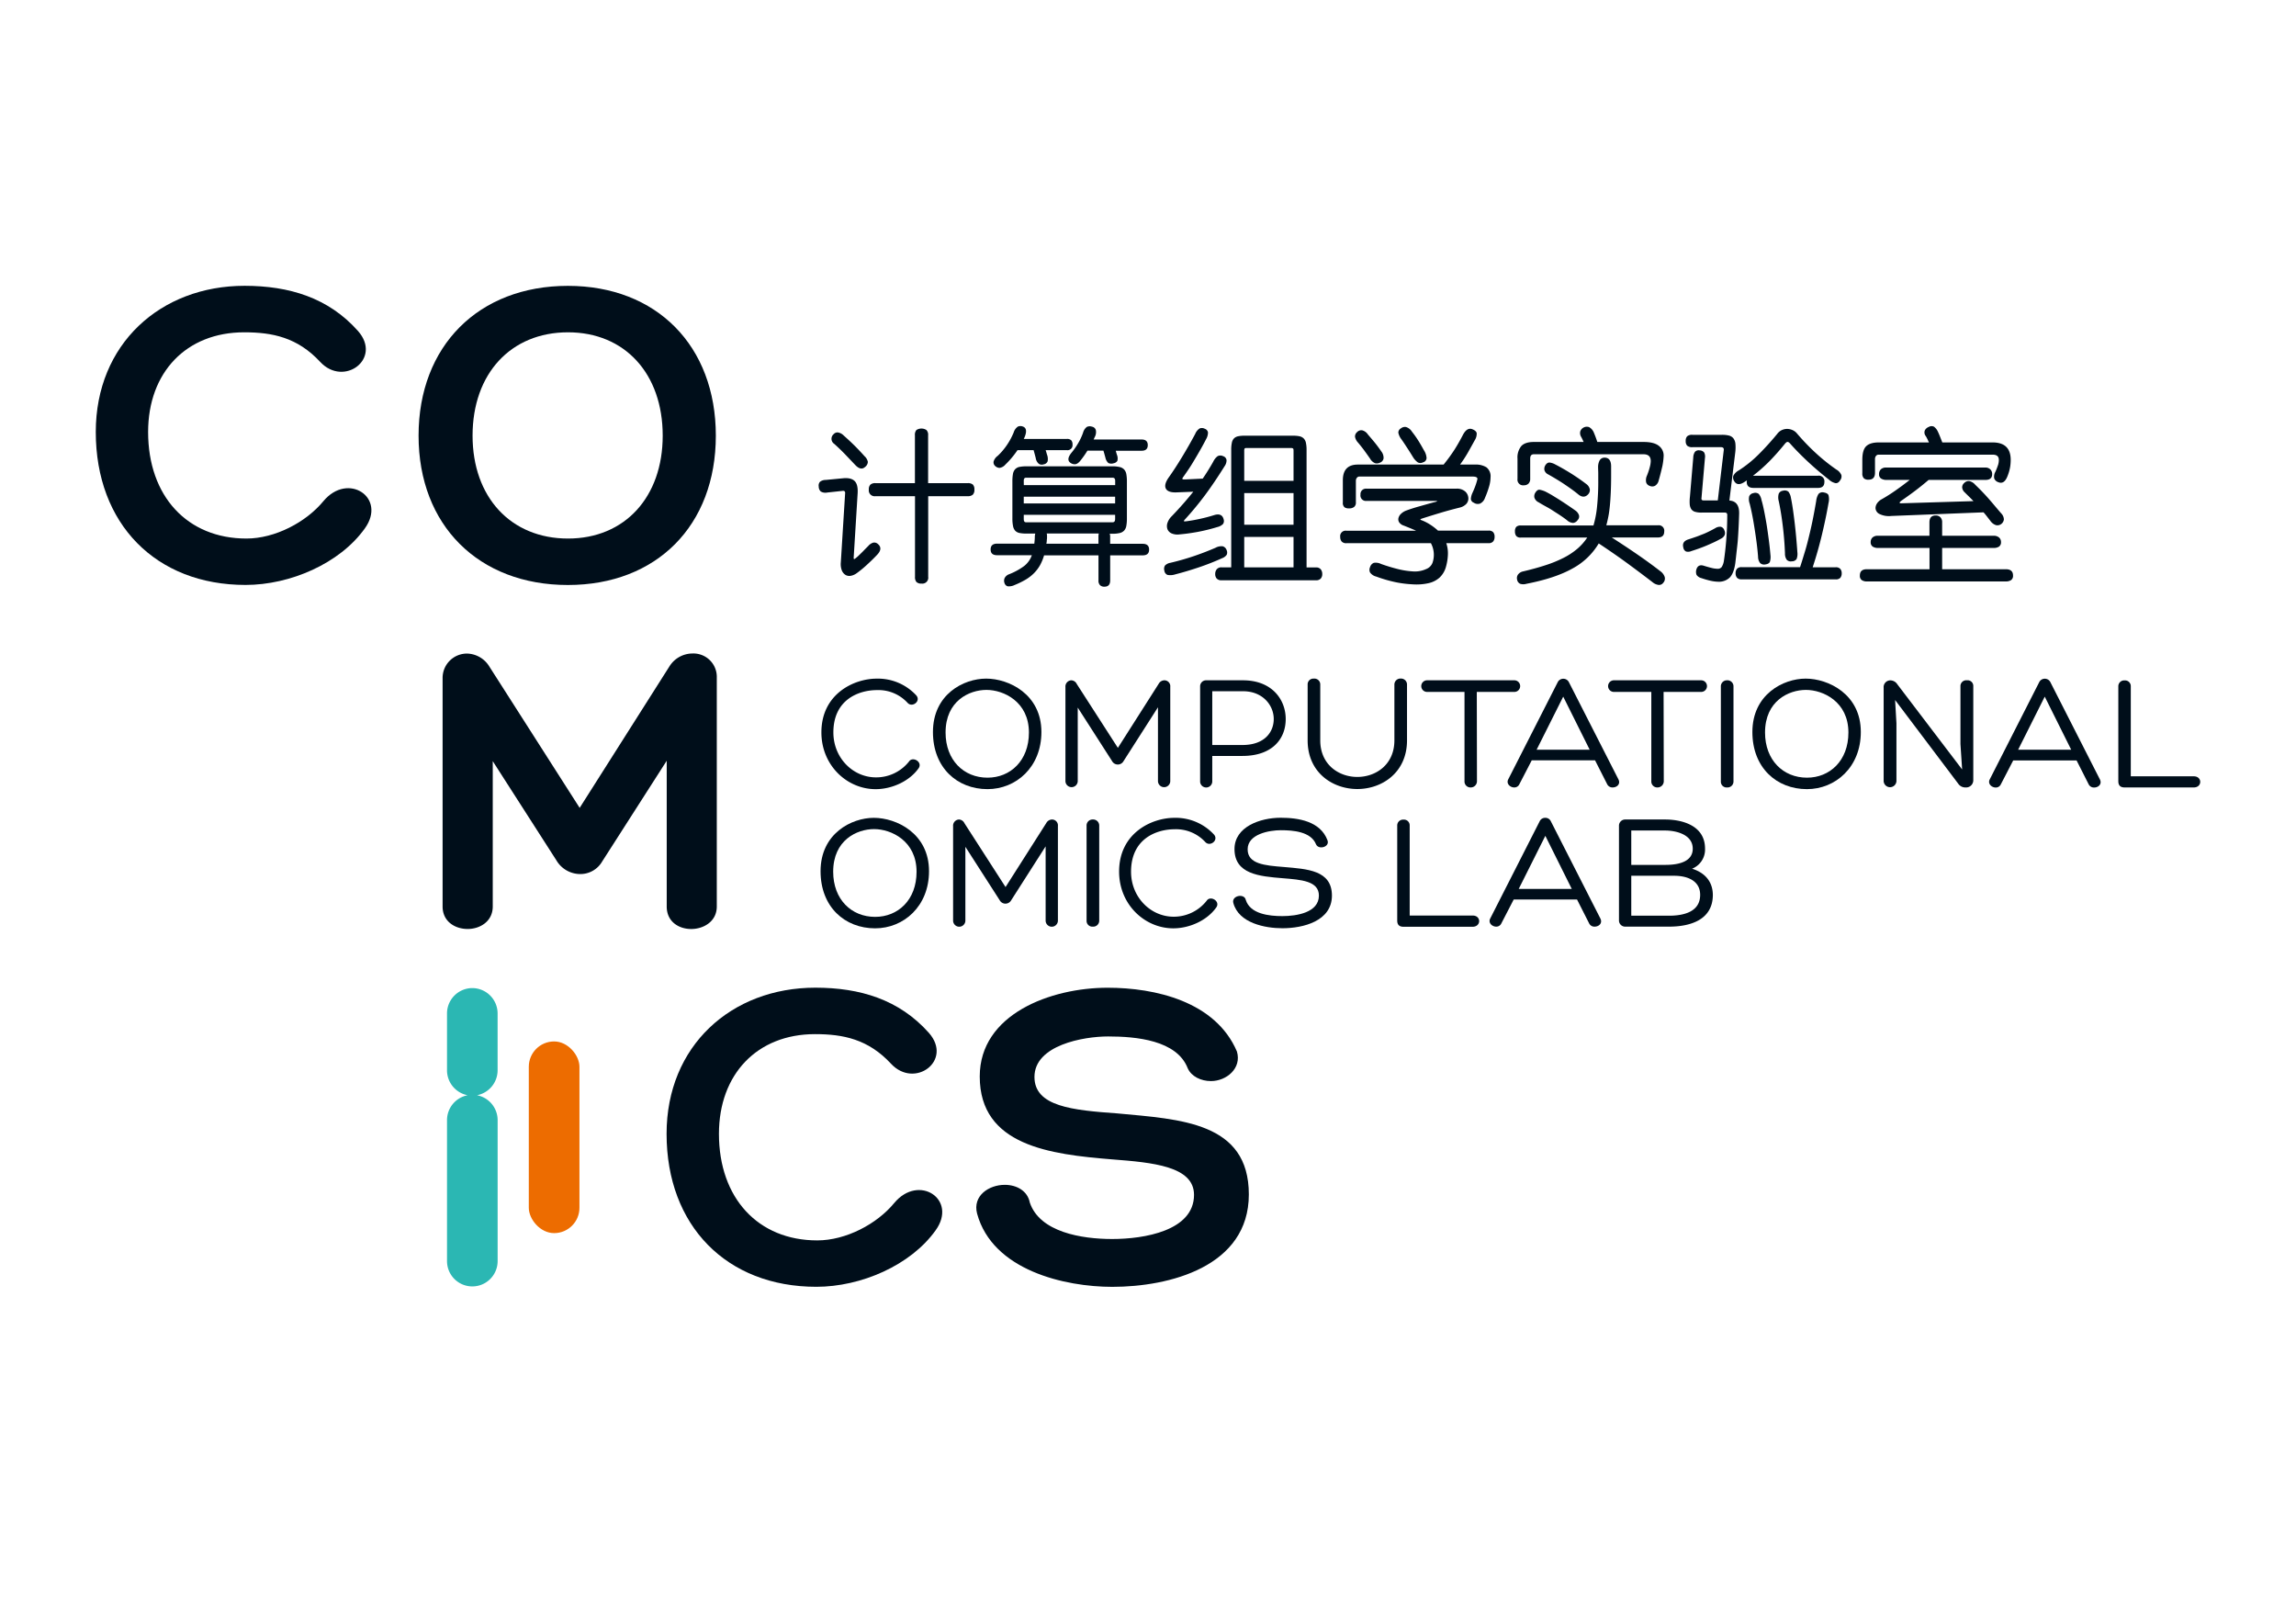 <svg xmlns="http://www.w3.org/2000/svg" viewBox="0 0 841.89 595.28"><defs><style>.cls-1{fill:#000e1a;}.cls-2{fill:#ed6c00;}.cls-3{fill:#2bb7b3;}</style></defs><g id="图层_1" data-name="图层 1"><path class="cls-1" d="M321.57,253a14.51,14.51,0,0,1,11.24,4.7c1.73,1.85,5-.68,3.15-2.78a19.14,19.14,0,0,0-14.51-6.12c-8.28,0-20.26,5.56-20.26,19.7,0,12.11,9.39,20.82,19.89,20.82,5.87,0,12.35-2.84,15.75-7.66,1.6-2.29-2.17-4.51-3.52-2.47A15.36,15.36,0,0,1,321.2,285c-8.46,0-15.62-7.16-15.62-16.48C305.58,256.39,315,253,321.57,253Z"/><path class="cls-1" d="M381.86,268.37c0-13.9-12-19.58-20.26-19.58s-19.51,5.74-19.51,19.58c0,13.09,8.89,20.94,20,20.94C372.6,289.31,381.86,281.22,381.86,268.37Zm-35.14.19c0-11.62,8.71-15.63,15-15.63s15.56,4.32,15.56,15.63c0,10.37-6.85,16.55-15.19,16.55C353.39,285.11,346.72,278.68,346.72,268.56Z"/><path class="cls-1" d="M412,279l12.6-19.7v27.18a2.26,2.26,0,0,0,4.51,0V251.82a2.17,2.17,0,0,0-2.1-2.41,2.45,2.45,0,0,0-2.16,1.3l-14.95,23.47-15.07-23.41a2.35,2.35,0,0,0-2-1.36,2.27,2.27,0,0,0-2.16,2.47v34.59a2.26,2.26,0,0,0,4.51,0V259.41L407.75,279A2.4,2.4,0,0,0,412,279Z"/><path class="cls-1" d="M442.35,249.41a2.18,2.18,0,0,0-2.29,2.16v35.08a2.23,2.23,0,0,0,4.45-.06v-9.45h11.05c10.81,0,15.88-6.11,15.88-13.53,0-7.1-5-14.2-15.69-14.2Zm24.7,14.2c0,4.7-3.27,9.52-11.49,9.52H444.51V253.42h11.3C463,253.42,467.05,258.55,467.05,263.61Z"/><path class="cls-1" d="M515.92,251a2.19,2.19,0,0,0-2.29-2.23,2.21,2.21,0,0,0-2.34,2.29v20.38c0,8.89-6.8,13.4-13.59,13.4s-13.59-4.51-13.59-13.4V250.89a2.14,2.14,0,0,0-2.35-2.1,2.11,2.11,0,0,0-2.28,2v20.63c0,11.86,9.2,17.85,18.22,17.85s18.22-6,18.22-17.85Z"/><path class="cls-1" d="M523.27,253.67H537V286.4a2.18,2.18,0,0,0,2.22,2.29,2.29,2.29,0,0,0,2.35-2.29l-.06-32.73h13.77a2.13,2.13,0,1,0,0-4.26h-32A2.13,2.13,0,1,0,523.27,253.67Z"/><path class="cls-1" d="M593.44,285.72,575.23,250a2.3,2.3,0,0,0-4,0L553,285.79c-.74,1.6.8,2.9,2.22,2.9a2,2,0,0,0,1.86-1.11l4.57-8.83h23.22l4.45,8.77a2.15,2.15,0,0,0,2,1.17C592.89,288.69,594.31,287.45,593.44,285.72Zm-30-10.86,9.76-19.46,9.7,19.46Z"/><path class="cls-1" d="M623.78,249.41h-32a2.13,2.13,0,1,0,0,4.26H605.5V286.4a2.18,2.18,0,0,0,2.22,2.29,2.29,2.29,0,0,0,2.35-2.29L610,253.67h13.78A2.13,2.13,0,1,0,623.78,249.41Z"/><path class="cls-1" d="M633.23,249.41A2.2,2.2,0,0,0,631,251.7v34.83a2.1,2.1,0,0,0,2.28,2.16,2.19,2.19,0,0,0,2.35-2.16V251.7A2.21,2.21,0,0,0,633.23,249.41Z"/><path class="cls-1" d="M662.08,248.79c-8.15,0-19.52,5.74-19.52,19.58,0,13.09,8.9,20.94,20,20.94,10.5,0,19.76-8.09,19.76-20.94C682.34,254.47,670.36,248.79,662.08,248.79Zm.5,36.32c-8.71,0-15.38-6.43-15.38-16.55,0-11.62,8.7-15.63,15-15.63s15.57,4.32,15.57,15.63C677.77,278.93,670.91,285.11,662.58,285.11Z"/><path class="cls-1" d="M721.26,249.41a2.14,2.14,0,0,0-2.41,2v21.36l.62,9.33-23.78-31.25a3.1,3.1,0,0,0-2.53-1.42,2.47,2.47,0,0,0-2.47,2.72V286.4a2.35,2.35,0,0,0,4.69,0V265.16l-.49-8.52L718,287.27a3.15,3.15,0,0,0,2.71,1.42,2.64,2.64,0,0,0,2.85-2.66V251.39A2.07,2.07,0,0,0,721.26,249.41Z"/><path class="cls-1" d="M751.78,250a2.29,2.29,0,0,0-4,0l-18.23,35.82c-.74,1.6.81,2.9,2.23,2.9a2,2,0,0,0,1.85-1.11l4.57-8.83h23.23l4.44,8.77a2.15,2.15,0,0,0,2,1.17c1.54,0,3-1.24,2.1-3ZM740,274.86l9.76-19.46,9.7,19.46Z"/><path class="cls-1" d="M804.41,284.61h-23.1v-33a2.1,2.1,0,0,0-2.28-2.16,2.14,2.14,0,0,0-2.29,2.16V286.4c0,1.49.68,2.29,2.35,2.29h25.32C807.56,288.69,807.56,284.61,804.41,284.61Z"/><path class="cls-1" d="M320.4,299.83c-8.15,0-19.52,5.74-19.52,19.57,0,13.1,8.89,20.94,20,20.94,10.5,0,19.77-8.09,19.77-20.94C340.66,305.51,328.67,299.83,320.4,299.83Zm.49,36.31c-8.71,0-15.38-6.42-15.38-16.55,0-11.61,8.71-15.63,15-15.63s15.57,4.33,15.57,15.63C336.09,330,329.23,336.14,320.89,336.14Z"/><path class="cls-1" d="M385.81,300.44a2.46,2.46,0,0,0-2.16,1.3l-14.94,23.47L353.64,301.8a2.36,2.36,0,0,0-2-1.36,2.27,2.27,0,0,0-2.16,2.47V337.5a2.25,2.25,0,0,0,4.5,0V310.45L366.54,330a2.41,2.41,0,0,0,4.27,0l12.6-19.71V337.5a2.25,2.25,0,0,0,4.5,0V302.85A2.17,2.17,0,0,0,385.81,300.44Z"/><path class="cls-1" d="M400.71,300.44a2.2,2.2,0,0,0-2.29,2.29v34.83a2.11,2.11,0,0,0,2.29,2.16,2.19,2.19,0,0,0,2.35-2.16V302.73A2.22,2.22,0,0,0,400.71,300.44Z"/><path class="cls-1" d="M442.47,330.21a15.34,15.34,0,0,1-12.11,5.87c-8.46,0-15.63-7.17-15.63-16.49,0-12.17,9.39-15.57,16-15.57a14.56,14.56,0,0,1,11.24,4.7c1.73,1.85,5-.68,3.15-2.78a19.13,19.13,0,0,0-14.51-6.11c-8.28,0-20.26,5.55-20.26,19.7,0,12.1,9.39,20.81,19.89,20.81,5.86,0,12.35-2.84,15.74-7.66C447.59,330.4,443.82,328.17,442.47,330.21Z"/><path class="cls-1" d="M470.82,317.86c-7.16-.56-13.34-1.11-13.34-6.49,0-5.62,8-7,12.17-7,4.45,0,11.05.49,12.91,5.18.92,2.1,5.12,1,4.2-1.48-2.6-7-10.69-8.27-17.17-8.27-7.54,0-16.93,3.33-16.93,11.48,0,9.2,9.15,10,17.67,10.69,6.79.55,13.28,1,13.28,6.36,0,6.24-8.16,7.53-13.41,7.53-4.94,0-11.79-.8-13.4-5.93-.49-2.53-5.31-1.6-4.57,1.12,2,7.41,11.67,9.26,18,9.26,7.6,0,18.16-2.59,18.16-12C488.36,319,479.28,318.6,470.82,317.86Z"/><path class="cls-1" d="M540,335.65h-23.1v-33a2.1,2.1,0,0,0-2.29-2.16,2.13,2.13,0,0,0-2.28,2.16v34.84c0,1.48.68,2.28,2.35,2.28H540C543.16,339.72,543.16,335.65,540,335.65Z"/><path class="cls-1" d="M568.61,301a2.16,2.16,0,0,0-2-1.17,2.19,2.19,0,0,0-2,1.17l-18.22,35.82c-.74,1.61.8,2.9,2.22,2.9a2,2,0,0,0,1.86-1.11l4.57-8.83h23.22l4.45,8.77a2.12,2.12,0,0,0,2,1.17c1.55,0,3-1.23,2.1-3Zm-11.73,24.89,9.76-19.46,9.69,19.46Z"/><path class="cls-1" d="M620.44,318.48a7.55,7.55,0,0,0,4.76-7.35c0-8.77-8.9-10.69-14.64-10.69H595.92a2.27,2.27,0,0,0-2.28,2.23V337.5a2.26,2.26,0,0,0,2.28,2.22H612c7.78,0,16.06-2.47,16.06-11.67C628,323.05,625,319.9,620.44,318.48Zm-22.29-14h12.41c3.83,0,10.13,1.36,10.13,6.67,0,4.51-4.63,5.93-10,5.93H598.15ZM612,335.71H598.15V321.07h15.68c5.38,0,9.58,2.1,9.58,7C623.41,334.29,617.41,335.71,612,335.71Z"/><path class="cls-1" d="M321,181.91h14.51v29.56a2.74,2.74,0,0,0,.54,1.91,2.55,2.55,0,0,0,1.88.57,2.16,2.16,0,0,0,2.42-2.48V181.91h14.51a2.73,2.73,0,0,0,1.81-.52,2.39,2.39,0,0,0,.61-1.9,2.42,2.42,0,0,0-.57-1.85,2.76,2.76,0,0,0-1.85-.51H340.32V159.59a2.49,2.49,0,0,0-.61-1.93,3.37,3.37,0,0,0-3.69,0,2.72,2.72,0,0,0-.54,1.93v17.54H321a2.61,2.61,0,0,0-1.84.54,2.39,2.39,0,0,0-.58,1.82A2.14,2.14,0,0,0,321,181.91Z"/><path class="cls-1" d="M303.31,180.57l5.57-.6c.76-.12,1.1.22,1,1l-1.57,25.21a6.52,6.52,0,0,0,.33,2.84,3.48,3.48,0,0,0,1.3,1.7,2.79,2.79,0,0,0,1.94.39,5.3,5.3,0,0,0,2.3-1,39.16,39.16,0,0,0,3.9-3.23q2-1.84,3.54-3.48,2.24-2.35.24-4a1.94,1.94,0,0,0-1.7-.45,3.94,3.94,0,0,0-1.81,1.24c-.28.28-.62.62-1,1s-.79.83-1.24,1.27-.88.87-1.3,1.27a12.54,12.54,0,0,1-1.18,1q-.66.6-.6-.36l1.45-23.58q.18-3.27-1.18-4.51c-.91-.82-2.33-1.14-4.26-.93l-6.29.6a3.34,3.34,0,0,0-2.09.69,2.05,2.05,0,0,0-.45,1.73,2.49,2.49,0,0,0,.73,1.81A3.32,3.32,0,0,0,303.31,180.57Z"/><path class="cls-1" d="M305.91,162.74q2.29,2.06,4.14,4t3.54,3.72q2.06,2.18,3.63.72a2.44,2.44,0,0,0,1-1.84,3.78,3.78,0,0,0-1.21-2.09q-1.46-1.64-3.21-3.42c-1.17-1.18-2.64-2.57-4.41-4.14a3.87,3.87,0,0,0-2.15-1.15,1.83,1.83,0,0,0-1.54.61A2.23,2.23,0,0,0,305.91,162.74Z"/><path class="cls-1" d="M392.44,169.63a2.68,2.68,0,0,0,1.66.57c.67,0,1.36-.43,2.09-1.36a33.2,33.2,0,0,0,2.54-3.62h5.87c.16.52.3,1,.42,1.45l.3,1.08a3.65,3.65,0,0,0,1.09,2,2.6,2.6,0,0,0,1.93.09,2,2,0,0,0,1.37-.88,3.51,3.51,0,0,0-.1-2.08c-.08-.2-.16-.45-.24-.73s-.16-.58-.24-.9h9.49c1.49,0,2.24-.69,2.24-2.06s-.75-2.06-2.24-2.06H401q.12-.24.21-.45t.21-.45a3.8,3.8,0,0,0,.42-2.45,1.76,1.76,0,0,0-1.45-1.36,2.53,2.53,0,0,0-1.87.09,4,4,0,0,0-1.39,2.14,21.7,21.7,0,0,1-1.85,3.93,25.28,25.28,0,0,1-2.33,3.33Q390.87,168.42,392.44,169.63Z"/><path class="cls-1" d="M365.65,203.55h12.7a8.6,8.6,0,0,1-2.87,4,23.91,23.91,0,0,1-5.53,3,2.92,2.92,0,0,0-1.58,1.4,2.4,2.4,0,0,0-.06,1.75,1.76,1.76,0,0,0,1.15,1.24,4.7,4.7,0,0,0,2.54-.45,31,31,0,0,0,4-1.94,15.38,15.38,0,0,0,3.09-2.36,14.06,14.06,0,0,0,2.24-2.93,18,18,0,0,0,1.51-3.66h19.95v9.19a2.32,2.32,0,0,0,.58,1.76,2.23,2.23,0,0,0,1.6.54c1.41,0,2.11-.77,2.11-2.3v-9.19H419c1.57,0,2.35-.7,2.35-2.11s-.78-2.12-2.35-2.12H407.07v-2.78a2.62,2.62,0,0,0-.18-.91h1a11,11,0,0,0,2.72-.27,3.18,3.18,0,0,0,1.6-.91,3.44,3.44,0,0,0,.79-1.72,14.73,14.73,0,0,0,.21-2.72V176.52a14.3,14.3,0,0,0-.21-2.69,3.42,3.42,0,0,0-.79-1.69,3.19,3.19,0,0,0-1.63-.91,11.1,11.1,0,0,0-2.69-.27H376.48a13.2,13.2,0,0,0-2.63.21,3,3,0,0,0-1.61.85,3.37,3.37,0,0,0-.81,1.72,15.13,15.13,0,0,0-.21,2.78V190a14.1,14.1,0,0,0,.24,2.87,3.54,3.54,0,0,0,.81,1.72,3,3,0,0,0,1.61.82,13.28,13.28,0,0,0,2.6.21h3.14a4.05,4.05,0,0,0-.18,1.27c0,.81-.1,1.61-.18,2.42H365.65c-1.61,0-2.41.71-2.41,2.12S364,203.55,365.65,203.55Zm37.13-7v2.78H383.67a6.33,6.33,0,0,0,.16-1c0-.32.05-.64.09-1v-.93a2.31,2.31,0,0,0-.13-.82H402.9A5.14,5.14,0,0,0,402.78,196.54Zm-27.39-20.26c0-.76.26-1.15.78-1.15H408c.61,0,.91.39.91,1.15v1.57h-33.5Zm0,5.81h33.5v2.47h-33.5Zm.78,9.37c-.52,0-.78-.4-.78-1.21v-1.51h33.5v1.51c0,.81-.3,1.21-.91,1.21Z"/><path class="cls-1" d="M366.47,171.54a3.42,3.42,0,0,0,2.15-1.19,32.33,32.33,0,0,0,4.47-5.32H379c.16.57.31,1.11.45,1.64s.25.94.33,1.27a3.4,3.4,0,0,0,1.18,2.14,2,2,0,0,0,1.72.16,1.82,1.82,0,0,0,1.46-1.12,4.48,4.48,0,0,0-.18-2.33c-.09-.25-.17-.52-.25-.82s-.18-.61-.3-.94h7.74a1.84,1.84,0,0,0,2.12-2.05,2.26,2.26,0,0,0-.46-1.55,2.15,2.15,0,0,0-1.66-.51H375.39c.16-.32.28-.58.36-.79.81-2,.58-3.3-.66-3.74a2.36,2.36,0,0,0-1.85,0,4,4,0,0,0-1.54,2.14,25.14,25.14,0,0,1-2.51,4.66,24,24,0,0,1-3.35,3.93,3.92,3.92,0,0,0-1.52,2.12,1.78,1.78,0,0,0,.55,1.57A2.52,2.52,0,0,0,366.47,171.54Z"/><path class="cls-1" d="M446.14,208.72a2.69,2.69,0,0,0-.55,1.73,2.43,2.43,0,0,0,.55,1.66,2.28,2.28,0,0,0,1.81.63h34.53a2.28,2.28,0,0,0,1.81-.63,2.43,2.43,0,0,0,.55-1.66,2.69,2.69,0,0,0-.55-1.73,2.17,2.17,0,0,0-1.81-.69h-3.39V165a12.07,12.07,0,0,0-.24-2.66,3.21,3.21,0,0,0-.82-1.6,3.08,3.08,0,0,0-1.51-.79,10.81,10.81,0,0,0-2.32-.21H456.3a10.84,10.84,0,0,0-2.33.21,3,3,0,0,0-1.48.76,3.15,3.15,0,0,0-.79,1.57,12.13,12.13,0,0,0-.24,2.66V208H448A2.17,2.17,0,0,0,446.14,208.72Zm10.09-43.38a2,2,0,0,1,.13-.88q.12-.21.6-.21h16.33a1.29,1.29,0,0,1,.84.18c.13.12.18.38.18.79v11.06H456.23Zm0,15.42h18.08v11.61H456.23Zm0,16.08h18.08V208H456.23Z"/><path class="cls-1" d="M428.12,210.78a5.91,5.91,0,0,0,2.84-.21q4.23-1.09,8.62-2.57t8.55-3.36a3.48,3.48,0,0,0,1.67-1.24,2.08,2.08,0,0,0,0-1.66,2.18,2.18,0,0,0-1.42-1.45,4.43,4.43,0,0,0-2.69.54q-4.07,1.75-8.11,3.11t-8.4,2.39a3.59,3.59,0,0,0-2,1,2.27,2.27,0,0,0-.24,1.85A1.91,1.91,0,0,0,428.12,210.78Z"/><path class="cls-1" d="M431.44,180.51l6.11-.24q-3.57,4.48-7.92,9a6,6,0,0,0-1.51,2.33,3.57,3.57,0,0,0-.09,2.27,2.83,2.83,0,0,0,1.45,1.63,5.4,5.4,0,0,0,3,.42c1.94-.16,4.08-.45,6.44-.87a67.34,67.34,0,0,0,7.53-1.85,4.21,4.21,0,0,0,2-1.09,1.94,1.94,0,0,0,.24-1.69c-.41-1.69-1.63-2.2-3.69-1.51-1.41.44-3,.87-4.81,1.27s-3.48.7-5.05.91c-.6.08-.94.08-1,0s0-.29.31-.61a113.85,113.85,0,0,0,7.44-9q3.43-4.62,7.13-10.55a3.76,3.76,0,0,0,.73-2.21,1.74,1.74,0,0,0-1.27-1.48,2.19,2.19,0,0,0-2,0,5.25,5.25,0,0,0-1.6,2c-1.25,2.22-2.54,4.29-3.87,6.23l-6.41.3c-.57,0-.91,0-1-.12s-.06-.34.18-.67c.65-.88,1.34-1.9,2.09-3s1.49-2.35,2.24-3.6,1.48-2.51,2.2-3.78,1.37-2.47,1.94-3.6a4.91,4.91,0,0,0,.69-2.45,1.72,1.72,0,0,0-1.18-1.36,2.23,2.23,0,0,0-1.87-.12,4.31,4.31,0,0,0-1.63,2q-2.13,4-4.75,8.34t-5,7.68c-1.21,1.73-1.53,3.1-1,4.08S429.39,180.6,431.44,180.51Z"/><path class="cls-1" d="M494.75,186.38a2.77,2.77,0,0,0,1.76-.52,2,2,0,0,0,.66-1.72v-7.8a1.79,1.79,0,0,1,.37-1.18,1.17,1.17,0,0,1,1-.45h41.3c1.41,0,2,.32,1.88,1a21.36,21.36,0,0,1-.64,2.14c-.3.87-.68,1.79-1.12,2.75a6.28,6.28,0,0,0-.63,2.36,1.63,1.63,0,0,0,1.06,1.33,2.58,2.58,0,0,0,2.29.34,3.52,3.52,0,0,0,1.82-2.09,33.76,33.76,0,0,0,1.57-4.36,12.61,12.61,0,0,0,.48-3.2,4.16,4.16,0,0,0-1.51-3.66,7.35,7.35,0,0,0-4.23-1h-5.44a45.87,45.87,0,0,0,2.78-4.24q1.2-2.12,2.6-4.66a4.47,4.47,0,0,0,.72-2.62c-.12-.59-.64-1.06-1.57-1.43q-2.05-.84-3.63,2.36c-.93,1.78-1.9,3.48-2.93,5.11a62.76,62.76,0,0,1-4,5.48H497.9q-5.5,0-5.51,5.74v8.16a2.07,2.07,0,0,0,.64,1.78A2.85,2.85,0,0,0,494.75,186.38Z"/><path class="cls-1" d="M498,162.31c.88,1.05,1.67,2.05,2.36,3s1.35,1.88,2,2.81a3.78,3.78,0,0,0,1.84,1.69,2.74,2.74,0,0,0,1.91-.24,2,2,0,0,0,1.21-1.51,3.82,3.82,0,0,0-.85-2.6c-.8-1.17-1.57-2.2-2.29-3.09s-1.6-1.91-2.6-3.08a3.61,3.61,0,0,0-2.12-1.54,2.12,2.12,0,0,0-1.87.69,2.07,2.07,0,0,0-.73,1.76A4.37,4.37,0,0,0,498,162.31Z"/><path class="cls-1" d="M516.07,164.34c.66,1,1.34,2.09,2,3.17a6.59,6.59,0,0,0,1.79,2,2.05,2.05,0,0,0,1.9,0,1.7,1.7,0,0,0,1.33-1.63,6,6,0,0,0-1-2.85c-.68-1.25-1.35-2.4-2-3.44a34.86,34.86,0,0,0-2.36-3.33,3.94,3.94,0,0,0-2.21-1.72,2.32,2.32,0,0,0-1.84.51,1.77,1.77,0,0,0-.94,1.6,5.8,5.8,0,0,0,1.12,2.39C514.69,162.21,515.4,163.31,516.07,164.34Z"/><path class="cls-1" d="M493.73,199.14h30.95a9,9,0,0,1,.61,7.13A4,4,0,0,1,523,208.6a10,10,0,0,1-5,.88,30.5,30.5,0,0,1-4.93-.73,64.11,64.11,0,0,1-6.68-2,4.36,4.36,0,0,0-2.63-.4,2.32,2.32,0,0,0-1.36,1.49,2.39,2.39,0,0,0-.06,2,3.87,3.87,0,0,0,2.3,1.54,50.43,50.43,0,0,0,7.38,2.12,41,41,0,0,0,5.86.72,20.26,20.26,0,0,0,5.93-.42,9,9,0,0,0,4-2,8.48,8.48,0,0,0,2.27-3.6,18.9,18.9,0,0,0,.84-5.14,11.61,11.61,0,0,0-.6-3.93h15.48a2.07,2.07,0,0,0,1.72-.64,2.55,2.55,0,0,0,.51-1.66,2.51,2.51,0,0,0-.51-1.72,2.19,2.19,0,0,0-1.72-.58H527.28a20.52,20.52,0,0,0-2.56-2,17.74,17.74,0,0,0-3.18-1.7q-.72-.24-.72-.39t.78-.39c2.26-.73,4.51-1.42,6.74-2.09s4.59-1.3,7-1.9a4.83,4.83,0,0,0,2.36-1.36,3,3,0,0,0,.72-1.91,3.55,3.55,0,0,0-1.06-2.51,4.53,4.53,0,0,0-3.41-1.12H501.1a2,2,0,0,0-2.24,2.18,2,2,0,0,0,2.24,2.3h24.79c.81,0,1.17,0,1.09.12a3.71,3.71,0,0,1-1.09.36c-1.81.48-3.58,1-5.32,1.48s-3.38,1-5,1.6a5.47,5.47,0,0,0-1.93,1.25,3.09,3.09,0,0,0-.88,1.57,2,2,0,0,0,.33,1.54,3.28,3.28,0,0,0,1.7,1.15l2.33.94c.74.3,1.46.61,2.14.93H493.73a2,2,0,0,0-2.3,2.3,2.46,2.46,0,0,0,.54,1.66A2.18,2.18,0,0,0,493.73,199.14Z"/><path class="cls-1" d="M582.37,181.18a2.21,2.21,0,0,0,.57-1.82,3.19,3.19,0,0,0-1.23-1.87c-1.74-1.33-3.61-2.63-5.63-3.9s-4-2.39-5.86-3.35a5.67,5.67,0,0,0-2.06-.67c-.56,0-1.07.3-1.51,1a2.45,2.45,0,0,0-.33,1.84,2.54,2.54,0,0,0,1.42,1.54c2,1.13,4.06,2.35,6,3.66s3.64,2.53,5,3.66S581.36,182.31,582.37,181.18Z"/><path class="cls-1" d="M557.64,197.08H582a19.69,19.69,0,0,1-3.63,4.11,25.72,25.72,0,0,1-5,3.3,44.63,44.63,0,0,1-6.56,2.69c-2.46.81-5.22,1.57-8.29,2.3a3.09,3.09,0,0,0-1.87,1.12,2.24,2.24,0,0,0-.36,1.9,2,2,0,0,0,1.15,1.54,3.93,3.93,0,0,0,2.23,0q10.59-2.06,16.93-5.62a24.88,24.88,0,0,0,9.62-9.19q6.28,4.17,11,7.65t8.65,6.5a4.38,4.38,0,0,0,2.27,1.06,1.88,1.88,0,0,0,1.72-.76,2.3,2.3,0,0,0,.55-2.15,4.3,4.3,0,0,0-1.63-2.14q-3.75-2.91-8.08-5.9t-9.7-6.44h16.87c1.57,0,2.36-.72,2.36-2.17a2,2,0,0,0-2.24-2.3H589c.28-1,.53-2.1.76-3.27s.4-2.47.54-3.9.25-3,.33-4.81.13-3.78.13-6V171q0-3.39-2.67-3.21a2,2,0,0,0-1.54,1,5.05,5.05,0,0,0-.57,2.33c0,.89.06,1.71.06,2.45v2.27a89.77,89.77,0,0,1-.46,10.12,36.39,36.39,0,0,1-1.3,6.69h-26.6a2.3,2.3,0,0,0-1.7.51,2.4,2.4,0,0,0-.48,1.66,2.69,2.69,0,0,0,.48,1.7A2.09,2.09,0,0,0,557.64,197.08Z"/><path class="cls-1" d="M577.65,187.16c-.72-.52-1.55-1.09-2.48-1.72s-1.88-1.26-2.87-1.9-2-1.25-2.93-1.82-1.88-1.07-2.72-1.51a9,9,0,0,0-2.09-.66c-.54-.08-1.06.26-1.54,1a2.39,2.39,0,0,0-.39,1.88,2.9,2.9,0,0,0,1.6,1.75c.72.45,1.54.92,2.45,1.42s1.81,1,2.72,1.6,1.81,1.15,2.72,1.76,1.72,1.19,2.45,1.75a3.52,3.52,0,0,0,2.3,1,2.34,2.34,0,0,0,1.63-1.06,1.86,1.86,0,0,0,.48-1.75A3.44,3.44,0,0,0,577.65,187.16Z"/><path class="cls-1" d="M558.79,177.91a2.32,2.32,0,0,0,1.66-.6,2.4,2.4,0,0,0,.64-1.81v-7.38c0-1.05.44-1.58,1.33-1.58h40.21c1.77,0,2.66.83,2.66,2.49a9.15,9.15,0,0,1-.37,2.29q-.36,1.4-1,3a4,4,0,0,0-.31,2.54,2,2,0,0,0,1.27,1.26,2.27,2.27,0,0,0,1.94,0,3,3,0,0,0,1.39-2c.6-2.06,1-3.78,1.33-5.17a23.43,23.43,0,0,0,.48-3.72,4.45,4.45,0,0,0-1.72-3.75q-1.79-1.46-5.71-1.45H585.7c-.21-.64-.42-1.26-.64-1.84s-.43-1.12-.64-1.61a4,4,0,0,0-1.75-2,2.55,2.55,0,0,0-3.2,1.51,2.62,2.62,0,0,0,.3,2.06q.3.54.51,1c.14.31.28.6.4.88H562.42c-2.14,0-3.67.51-4.6,1.51a6.59,6.59,0,0,0-1.39,4.6v7.44A2.06,2.06,0,0,0,558.79,177.91Z"/><path class="cls-1" d="M656.69,182.51a4.84,4.84,0,0,0-.94-2.27,2.19,2.19,0,0,0-2-.33,1.87,1.87,0,0,0-1.54,1.12,5,5,0,0,0,0,2.63q.91,4.23,1.51,9.28c.41,3.37.67,6.68.79,9.95a3.82,3.82,0,0,0,.64,2.32,2,2,0,0,0,1.84.58,2.06,2.06,0,0,0,1.78-.85,5.2,5.2,0,0,0,.28-2.54c-.25-3.71-.58-7.32-1-10.85S657.21,185,656.69,182.51Z"/><path class="cls-1" d="M618.23,202.19a2.91,2.91,0,0,0,1.93-.15c1.13-.36,2.17-.71,3.12-1.06s1.84-.69,2.69-1.06,1.68-.73,2.51-1.12,1.66-.81,2.51-1.29a2.81,2.81,0,0,0,1.45-1.46,2.32,2.32,0,0,0-.18-1.69,1.88,1.88,0,0,0-1.3-1.24,3.2,3.2,0,0,0-2,.51c-.81.45-1.57.85-2.3,1.21s-1.47.71-2.23,1-1.59.64-2.45.94-1.81.62-2.81.94c-1.7.52-2.34,1.51-1.94,3A1.91,1.91,0,0,0,618.23,202.19Z"/><path class="cls-1" d="M635.58,174.41a2.25,2.25,0,0,0,.25,1.87q1.2,2.24,4,.3l.36-.24.36-.24a2.11,2.11,0,0,0-.06.6c0,1.45.83,2.18,2.48,2.18H666.6c1.58,0,2.36-.73,2.36-2.18a2.05,2.05,0,0,0-2.36-2.29H642.78a59.5,59.5,0,0,0,6.14-5.42q2.69-2.75,5.53-6.25c.4-.49.74-.73,1-.73s.62.22,1,.67q2.72,3.07,6.34,6.46t7.8,6.66a5.29,5.29,0,0,0,2.45,1.33c.67.08,1.24-.28,1.73-1.09a2.24,2.24,0,0,0,.42-1.88,4.19,4.19,0,0,0-1.81-2,69.82,69.82,0,0,1-7.5-6,82.69,82.69,0,0,1-7-7.28,4.31,4.31,0,0,0-1.69-1.24,5.13,5.13,0,0,0-1.93-.4,4.92,4.92,0,0,0-1.76.37,4.45,4.45,0,0,0-1.87,1.51q-3.45,4.17-6.84,7.53a43.91,43.91,0,0,1-7.25,5.83A4.75,4.75,0,0,0,635.58,174.41Z"/><path class="cls-1" d="M647.8,192.46c-.29-1.76-.59-3.42-.91-5s-.64-3-1-4.17a4.67,4.67,0,0,0-1-2.21,2.12,2.12,0,0,0-2-.28,1.93,1.93,0,0,0-1.51,1.19,4.75,4.75,0,0,0,.18,2.62c.36,1.42.69,2.92,1,4.51s.58,3.23.84,4.9.51,3.36.73,5.08.39,3.37.51,5a3.83,3.83,0,0,0,.73,2.29,2.1,2.1,0,0,0,1.87.55c.93-.12,1.5-.44,1.73-.94a6,6,0,0,0,.21-2.57c-.16-1.85-.36-3.71-.61-5.56S648.08,194.21,647.8,192.46Z"/><path class="cls-1" d="M637.22,198c.12-1.65.22-3.33.3-5s.14-3.25.18-4.66q.12-4.59-3.57-4.83l2.12-17.42a15,15,0,0,0,.09-3.35,3.89,3.89,0,0,0-.76-2.06,3,3,0,0,0-1.63-1,10.18,10.18,0,0,0-2.54-.27H620.59a2.73,2.73,0,0,0-1.94.54,2.34,2.34,0,0,0-.54,1.7,2.41,2.41,0,0,0,.54,1.75,2.73,2.73,0,0,0,1.94.54h10.46c.8,0,1.15.41,1,1.21l-2.18,18.32h-5c-.44,0-.72-.06-.85-.21a.88.88,0,0,1-.12-.69l1.27-14.69a3.26,3.26,0,0,0-.3-2,2.14,2.14,0,0,0-1.63-.76,1.87,1.87,0,0,0-1.73.52,3.87,3.87,0,0,0-.63,2.08l-1.21,14.28a15.1,15.1,0,0,0-.09,2.78,3.93,3.93,0,0,0,.54,1.84,2.55,2.55,0,0,0,1.37,1,8.08,8.08,0,0,0,2.47.3h8.29a1.44,1.44,0,0,1,.87.18,1.06,1.06,0,0,1,.22.79q0,2.12-.09,4.47c-.07,1.57-.16,3.12-.28,4.63s-.26,2.95-.42,4.32-.32,2.56-.48,3.57a5.8,5.8,0,0,1-.76,2,1.82,1.82,0,0,1-1.6.64,9.16,9.16,0,0,1-2.09-.3c-.82-.2-1.76-.47-2.81-.79-1.45-.48-2.38,0-2.78,1.33a3.06,3.06,0,0,0,.06,2,3,3,0,0,0,1.75,1.18,32.51,32.51,0,0,0,3.51,1,14.17,14.17,0,0,0,2.66.33,5.72,5.72,0,0,0,4.23-1.52c1-1,1.7-2.78,2.06-5.32.12-1,.26-2.24.42-3.71S637.09,199.64,637.22,198Z"/><path class="cls-1" d="M674.8,211.84a2.48,2.48,0,0,0,.51-1.64,2.45,2.45,0,0,0-.51-1.63,2.18,2.18,0,0,0-1.73-.6h-8.4c1.29-3.92,2.42-7.87,3.38-11.89s1.78-7.89,2.42-11.64a5.85,5.85,0,0,0,0-2.9c-.22-.52-.79-.84-1.72-1a1.94,1.94,0,0,0-1.94.55,6,6,0,0,0-.84,2.48c-.32,1.93-.69,3.94-1.09,6s-.86,4.16-1.36,6.23-1,4.14-1.63,6.2-1.2,4-1.85,5.93h-21.4a2.18,2.18,0,0,0-1.73.6,2.45,2.45,0,0,0-.51,1.63,2.48,2.48,0,0,0,.51,1.64,2.18,2.18,0,0,0,1.73.6h34.4A2.18,2.18,0,0,0,674.8,211.84Z"/><path class="cls-1" d="M685.16,175.86c1.58,0,2.36-.85,2.36-2.54v-5a1.85,1.85,0,0,1,.37-1.18,1.17,1.17,0,0,1,1-.45H730.7c1.49,0,2.23.64,2.23,1.93a6.11,6.11,0,0,1-.24,1.69,25.88,25.88,0,0,1-1,2.6,3.62,3.62,0,0,0-.46,2.45,2.25,2.25,0,0,0,1.36,1.36c1.49.69,2.64,0,3.45-2a16.93,16.93,0,0,0,1-3.33,16.22,16.22,0,0,0,.24-2.78q0-6.4-6.65-6.41H712.2c-.33-.85-.64-1.64-.94-2.39s-.56-1.32-.76-1.72a4.52,4.52,0,0,0-1.36-1.66,2,2,0,0,0-1.9.09,2.62,2.62,0,0,0-1.45,1.27,2.11,2.11,0,0,0,.36,2.11,11.69,11.69,0,0,1,.57,1.06l.58,1.24H688.91c-2.13,0-3.67.47-4.62,1.39s-1.42,2.58-1.42,5v4.9a2.5,2.5,0,0,0,.57,1.87A2.39,2.39,0,0,0,685.16,175.86Z"/><path class="cls-1" d="M737.41,212.68a1.88,1.88,0,0,0,.72-1.69c0-1.53-.88-2.3-2.65-2.3H712.14v-7.8h18.92a3.51,3.51,0,0,0,1.91-.48,1.88,1.88,0,0,0,.75-1.7,2.12,2.12,0,0,0-.72-1.66,2.87,2.87,0,0,0-1.94-.63H712.14v-4.9a2.55,2.55,0,0,0-.67-1.91,2.36,2.36,0,0,0-1.69-.63c-1.54,0-2.3.84-2.3,2.54v4.9H688.61a2.78,2.78,0,0,0-2,.63,2.19,2.19,0,0,0-.67,1.66,1.86,1.86,0,0,0,.76,1.7,3.6,3.6,0,0,0,2,.48h18.81v7.8h-23c-1.69,0-2.54.77-2.54,2.3a1.89,1.89,0,0,0,.7,1.69,3.27,3.27,0,0,0,1.9.49h51A3.45,3.45,0,0,0,737.41,212.68Z"/><path class="cls-1" d="M689.94,183.05a4.72,4.72,0,0,0-1.66,1.48,3.18,3.18,0,0,0-.57,1.73,2.53,2.53,0,0,0,1.39,2.15,7.94,7.94,0,0,0,4.41.75l33.8-1.33c.41.44.81.93,1.21,1.45s.83,1.07,1.27,1.63a4,4,0,0,0,2.09,1.61,2.34,2.34,0,0,0,1.84-.34,2.52,2.52,0,0,0,1.06-1.72,3.36,3.36,0,0,0-1-2.27c-.8-.92-1.57-1.82-2.3-2.69s-1.46-1.72-2.2-2.57-1.52-1.69-2.33-2.54-1.72-1.75-2.72-2.72a3.9,3.9,0,0,0-2.18-1.3,2.27,2.27,0,0,0-1.81.7,2.06,2.06,0,0,0-.76,1.63,2.72,2.72,0,0,0,.94,1.81c.6.61,1.18,1.17,1.72,1.7s1,1,1.48,1.51l-26.18.79c-1.13.08-1.19-.25-.18-1q2.29-1.57,4.68-3.36c1.6-1.19,3.34-2.59,5.24-4.2H728c1.65,0,2.48-.71,2.48-2.12a2.38,2.38,0,0,0-.67-1.75,2.54,2.54,0,0,0-1.87-.67H691.64a2.71,2.71,0,0,0-2,.67,2.45,2.45,0,0,0-.64,1.75,1.79,1.79,0,0,0,.79,1.64,3.77,3.77,0,0,0,2,.48h8.46q-2.54,2-5.08,3.78A60.52,60.52,0,0,1,689.94,183.05Z"/><path class="cls-1" d="M131.26,121.33c9,10.18-5.18,20.7-13.85,11.35-8.35-9-17.53-10.85-27.88-10.85-21.2,0-35.22,14.69-35.22,36.55,0,23.54,14.36,39.06,36.05,39.06,10.52,0,21.87-6,28.21-13.69,9-10.84,23.37-1.33,15.19,10-9.18,12.85-27.37,20.7-43.73,20.7-32.88,0-54.91-22.37-54.91-56.09,0-32.21,23.7-53.58,54.58-53.58C106.05,104.8,120.41,109.14,131.26,121.33Z"/><path class="cls-1" d="M208.23,214.47c-32.71,0-54.75-21.87-54.75-54.75s22-54.92,54.75-54.92c32.55,0,54.25,22,54.25,54.92S240.78,214.47,208.23,214.47ZM243,159.72c0-22.7-13.86-37.89-34.72-37.89-21,0-35,15.19-35,37.89,0,22.53,14,37.72,35,37.72C229.09,197.44,243,182.25,243,159.72Z"/><path class="cls-1" d="M179.41,244.33l33.14,51.85,33-52a10,10,0,0,1,8.4-4.6,8.57,8.57,0,0,1,8.88,8.88v83.88c0,5.55-4.92,8.25-9.36,8.25-4.6,0-9-2.7-9-8.25V278.9L220.8,315.84a9.24,9.24,0,0,1-8.25,4.6,10.19,10.19,0,0,1-8.56-5.07l-23.31-36.32v53.28c0,5.55-4.76,8.25-9.2,8.25-4.6,0-9.19-2.7-9.19-8.25V248.61a8.93,8.93,0,0,1,9-9A9.84,9.84,0,0,1,179.41,244.33Z"/><path class="cls-1" d="M340.57,378.63c9,10.18-5.18,20.7-13.86,11.35-8.34-9-17.53-10.85-27.87-10.85-21.2,0-35.22,14.69-35.22,36.56,0,23.53,14.35,39.06,36.05,39.06,10.52,0,21.87-6,28.21-13.69,9-10.85,23.37-1.34,15.19,10-9.18,12.86-27.38,20.7-43.73,20.7-32.89,0-54.92-22.36-54.92-56.08,0-32.22,23.7-53.58,54.58-53.58C315.36,362.11,329.71,366.45,340.57,378.63Z"/><path class="cls-1" d="M368.43,434.38c4.34,0,8.34,2.17,9.18,6.51,3.67,10.85,19,13.35,30.21,13.35,11.68,0,30-3,30-16.19,0-10.51-15.19-11.85-30-13-22.7-1.84-48.57-5-48.57-30.39,0-22.86,26-32.54,46.9-32.54,17.36,0,39.56,5,47.4,23.37,1.84,6.17-3.84,10.85-9.51,10.85-3.67,0-7.18-1.68-8.52-4.68-4-10.35-19-11.68-29.21-11.68-9,0-27,3.17-27,14.85,0,10.85,14,12.19,30.37,13.36,23.21,2.17,48.24,3.17,48.24,29.71s-29.21,33.88-50.07,33.88c-17.36,0-43.9-6-49.58-26.87C356.58,438.39,362.58,434.38,368.43,434.38Z"/><rect class="cls-2" x="193.9" y="381.81" width="18.57" height="70.27" rx="9.28"/><path class="cls-3" d="M182.46,392.42V371.53a9.31,9.31,0,0,0-9.28-9.28h0a9.3,9.3,0,0,0-9.27,9.28v20.89a9.31,9.31,0,0,0,7.55,9.11,9.3,9.3,0,0,0-7.55,9.11v51.7a9.28,9.28,0,1,0,18.56,0v-51.7a9.31,9.31,0,0,0-7.55-9.11A9.32,9.32,0,0,0,182.46,392.42Z"/></g></svg>